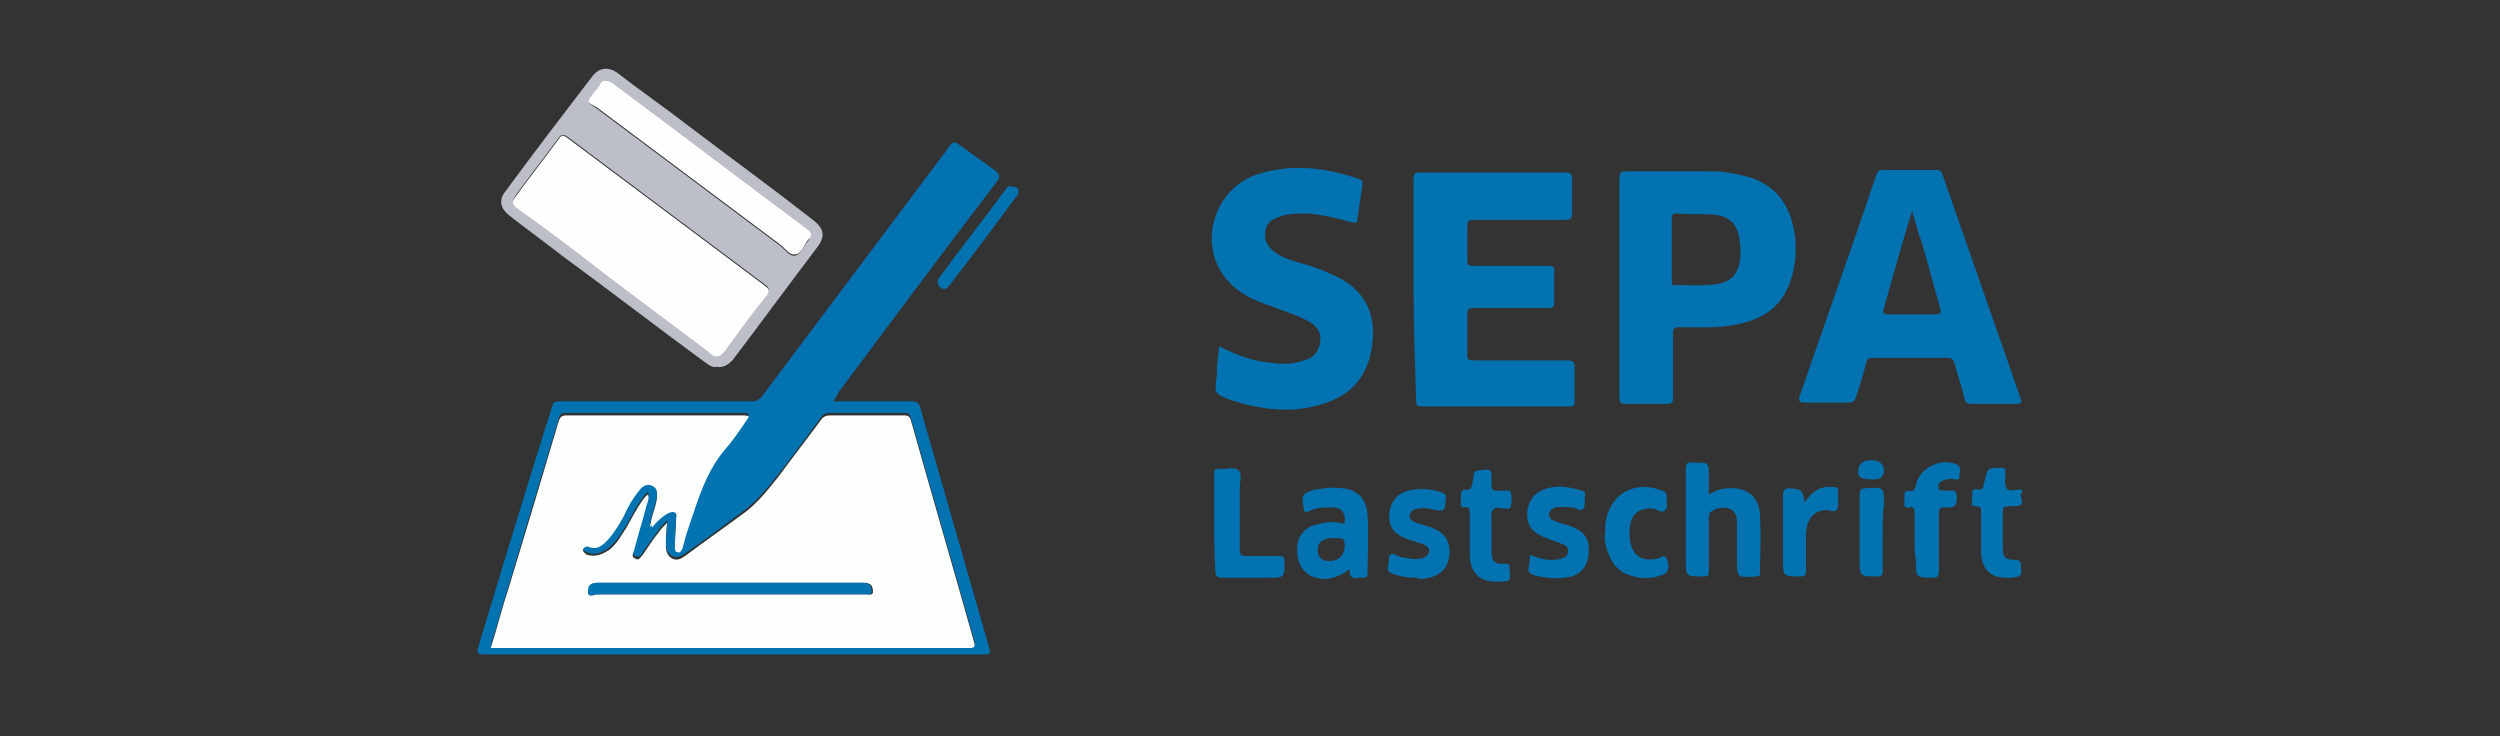 <?xml version="1.0" encoding="utf-8"?>
<!-- Generator: Adobe Illustrator 24.0.3, SVG Export Plug-In . SVG Version: 6.00 Build 0)  -->
<!DOCTYPE svg PUBLIC "-//W3C//DTD SVG 1.1//EN" "http://www.w3.org/Graphics/SVG/1.1/DTD/svg11.dtd">
<svg version="1.1" id="Ebene_1" xmlns:x="http://ns.adobe.com/Extensibility/1.0/" xmlns:i="http://ns.adobe.com/AdobeIllustrator/10.0/" xmlns:graph="http://ns.adobe.com/Graphs/1.0/"
	 xmlns="http://www.w3.org/2000/svg" xmlns:xlink="http://www.w3.org/1999/xlink" x="0px" y="0px" viewBox="0 0 195.6 57.6"
	 style="enable-background:new 0 0 195.6 57.6;" xml:space="preserve">
<rect x="0" y="0" width="195.6" height="57.6" fill="#333333" stroke="none"/>
<style type="text/css">
	.st0{fill:#0272B0;}
	.st1{fill:#BCBFC7;}
	.st2{fill:#FDFEFE;}
</style>
<g>
	<path class="st0" d="M65.2,31.4c2.1,0,4.1,0,6.1,0c0.4,0,0.6,0.1,0.7,0.5c1.8,6.3,3.6,12.5,5.4,18.8c0.1,0.4,0.1,0.5-0.4,0.5
		c-13.1,0-26.1,0-39.2,0c-0.4,0-0.5-0.1-0.4-0.5c1.9-6.3,3.8-12.6,5.8-18.9c0.1-0.4,0.3-0.4,0.6-0.4c5,0,10,0,15,0
		c0.4,0,0.6-0.1,0.9-0.5c4.8-6.4,9.6-12.8,14.4-19.2c0.5-0.7,0.5-0.7,1.2-0.2c0.8,0.6,1.7,1.2,2.5,1.8c0.4,0.3,0.5,0.5,0.2,0.9
		c-4.2,5.5-8.3,11-12.4,16.5C65.5,31,65.4,31.1,65.2,31.4z M51,41.1c0.4-0.4,0.8-0.8,1.2-1.1c0.2-0.1,0.3-0.2,0.6-0.1
		c0.2,0.1,0.1,0.3,0.1,0.5c0,0.7-0.1,1.4-0.1,2.2c0,0.2,0,0.4,0.2,0.4c0.2,0,0.4-0.1,0.4-0.3c0.1-0.4,0.2-0.7,0.3-1.1
		c0.8-2.3,1.3-4.7,3-6.6c0.7-0.8,1.3-1.7,1.9-2.6c-0.1-0.1-0.3-0.1-0.4-0.1c-4.6,0-9.3,0-13.9,0c-0.4,0-0.5,0.1-0.6,0.5
		c-1.3,4.3-2.6,8.6-3.9,13c-0.5,1.6-0.9,3.1-1.4,4.7c0.1,0,0.2,0,0.3,0c12.4,0,24.8,0,37.2,0c0.5,0,0.4-0.2,0.3-0.5
		c-1.6-5.7-3.3-11.5-4.9-17.2c-0.1-0.4-0.2-0.5-0.6-0.5c-1.9,0-3.8,0-5.7,0c-0.4,0-0.6,0.1-0.8,0.4c-1.1,1.5-2.2,3-3.3,4.4
		c-0.8,1-1.5,1.9-2.5,2.7c-1.6,1.2-3.2,2.4-4.8,3.5c-0.3,0.2-0.6,0.4-1,0.2c-0.4-0.2-0.5-0.6-0.5-1c0-0.5,0.1-1.1,0.1-1.8
		c-0.3,0.3-0.6,0.6-0.7,0.8c-0.4,0.6-0.8,1.1-1.2,1.7c-0.1,0.2-0.3,0.5-0.6,0.3c-0.3-0.1-0.1-0.4-0.1-0.6c0.3-1.2,0.7-2.4,1-3.6
		c0.1-0.2,0.2-0.5,0.1-0.8c-0.2,0.1-0.3,0.3-0.4,0.4c-0.5,0.7-0.9,1.5-1.3,2.2c-0.4,0.6-0.7,1.2-1.3,1.7c-0.5,0.4-1.1,0.7-1.8,0.4
		c-0.2-0.1-0.4-0.2-0.3-0.4c0-0.2,0.3-0.3,0.5-0.2c0.6,0.2,0.9-0.1,1.3-0.4c0.6-0.6,1-1.3,1.4-2c0.4-0.7,0.7-1.4,1.2-2
		c0.3-0.3,0.6-0.6,1-0.4c0.4,0.2,0.4,0.6,0.4,1c-0.1,0.7-0.4,1.3-0.5,2c-0.1,0.1-0.1,0.1,0,0.2C50.9,41.2,51,41.1,51,41.1z"/>
	<path class="st0" d="M156.1,31.6c-0.6,0-1.2,0-1.9,0c-0.3,0-0.4-0.1-0.5-0.4c-0.2-0.9-0.5-1.8-0.8-2.8c-0.1-0.3-0.2-0.4-0.5-0.4
		c-2,0-3.9,0-5.9,0c-0.3,0-0.4,0.1-0.5,0.4c-0.2,0.9-0.5,1.8-0.8,2.7c-0.1,0.3-0.2,0.4-0.6,0.4c-1.1,0-2.3,0-3.4,0
		c-0.4,0-0.5-0.1-0.4-0.5c1.5-4.3,3-8.6,4.5-12.9c0.5-1.5,1-2.9,1.5-4.4c0.1-0.3,0.2-0.4,0.6-0.4c1.4,0,2.7,0,4.1,0
		c0.3,0,0.4,0.1,0.5,0.4c2,5.8,4.1,11.7,6.1,17.5c0.1,0.3,0,0.4-0.3,0.4C157.4,31.6,156.8,31.6,156.1,31.6z M149.6,16.5
		c-0.8,2.6-1.5,5.1-2.2,7.6c-0.1,0.4-0.1,0.5,0.4,0.5c1.2,0,2.4,0,3.6,0c0.4,0,0.5-0.1,0.4-0.5c-0.5-1.7-0.9-3.3-1.4-5
		C150.1,18.3,149.9,17.5,149.6,16.5z"/>
	<path class="st0" d="M110.6,22.5c0-2.8,0-5.7,0-8.5c0-0.4,0.1-0.5,0.5-0.5c3.8,0,7.6,0,11.4,0c0.4,0,0.5,0.1,0.5,0.5
		c0,0.9,0,1.8,0,2.7c0,0.4-0.1,0.5-0.5,0.5c-2.4,0-4.8,0-7.2,0c-0.4,0-0.5,0.1-0.5,0.5c0,0.8,0,1.7,0,2.6c0,0.5,0.1,0.5,0.6,0.5
		c1.9,0,3.8,0,5.7,0c0.4,0,0.6,0.1,0.5,0.6c0,0.7,0,1.4,0,2.2c0,0.5-0.1,0.5-0.6,0.5c-1.9,0-3.8,0-5.7,0c-0.4,0-0.5,0.1-0.5,0.5
		c0,1,0,2.1,0,3.1c0,0.5,0.1,0.5,0.6,0.5c2.4,0,4.8,0,7.2,0c0.5,0,0.6,0.1,0.6,0.6c0,0.9,0,1.7,0,2.6c0,0.3-0.1,0.4-0.4,0.4
		c-3.9,0-7.8,0-11.6,0c-0.4,0-0.4-0.2-0.4-0.5C110.7,28.3,110.6,25.4,110.6,22.5z"/>
	<path class="st0" d="M126.7,22.5c0-2.8,0-5.7,0-8.5c0-0.5,0.1-0.6,0.6-0.6c2.2,0,4.4,0,6.5,0c1.1,0,2.1,0.2,3.2,0.5
		c1.7,0.6,2.7,1.7,3.2,3.4c0.4,1.4,0.4,2.9,0,4.3c-0.6,2.3-2.2,3.4-4.4,3.8c-1.5,0.3-3,0.2-4.4,0.2c-0.4,0-0.5,0.1-0.5,0.5
		c0,1.7,0,3.3,0,5c0,0.4-0.1,0.5-0.5,0.5c-1.1,0-2.1,0-3.2,0c-0.4,0-0.5-0.1-0.5-0.5C126.7,28.2,126.7,25.4,126.7,22.5z M130.8,19.6
		c0,0.8,0,1.6,0,2.4c0,0.2,0,0.4,0.3,0.3c1.1,0,2.3,0.1,3.4-0.1c0.9-0.2,1.4-0.7,1.6-1.6c0.1-0.6,0.1-1.3,0-1.9
		c-0.2-1.2-0.8-1.8-2-1.9c-1-0.1-1.9,0-2.9-0.1c-0.3,0-0.4,0.1-0.4,0.4C130.8,18,130.8,18.8,130.8,19.6z"/>
	<path class="st0" d="M95.4,27.1c1.4,0.7,2.7,1.2,4.2,1.3c0.8,0.1,1.6,0.1,2.4-0.2c0.8-0.2,1.2-0.7,1.3-1.5c0.1-0.8-0.4-1.3-1-1.6
		c-0.9-0.5-2-0.8-3-1.2c-1.2-0.4-2.3-0.9-3.2-1.9c-2.5-2.7-1.2-7.3,2.4-8.4c2.6-0.8,5.2-0.5,7.8,0.4c0.3,0.1,0.3,0.2,0.3,0.4
		c-0.1,0.9-0.3,1.9-0.4,2.8c0,0.3-0.2,0.2-0.4,0.2c-1.1-0.3-2.3-0.6-3.5-0.7c-0.8,0-1.6,0-2.3,0.3c-0.6,0.2-1,0.6-1,1.2
		c-0.1,0.6,0.2,1.1,0.7,1.5c0.8,0.6,1.8,0.8,2.8,1.1c0.7,0.2,1.3,0.5,2,0.8c2.1,1,3.1,2.7,2.9,5c-0.2,2.4-1.3,4.1-3.6,4.9
		c-2.5,0.9-5,0.6-7.5-0.2c-1.3-0.5-1.3-0.5-1.1-1.9C95.2,28.6,95.3,27.8,95.4,27.1z"/>
	<path class="st1" d="M56.1,28.7c-0.4,0.1-0.7-0.2-1-0.4c-3.7-2.7-7.3-5.5-11-8.2c-1.4-1.1-2.8-2.1-4.2-3.2c-0.8-0.6-0.9-1.3-0.3-2
		c2.2-3,4.5-6,6.8-9c0.5-0.6,1.2-0.7,1.9-0.2c1.8,1.4,3.7,2.7,5.5,4.1c3.3,2.5,6.6,4.9,9.8,7.4c0.9,0.7,1,1.3,0.3,2.2
		c-2.2,2.9-4.4,5.9-6.6,8.8C57,28.5,56.6,28.8,56.1,28.7z M56.1,27.9c0.3,0,0.4-0.2,0.5-0.4c1.1-1.5,2.3-3,3.4-4.5
		c0.2-0.3,0.2-0.5-0.1-0.7c-5.2-3.9-10.3-7.7-15.5-11.6c-0.3-0.2-0.5-0.2-0.7,0.1c-1.1,1.5-2.2,2.9-3.3,4.4
		c-0.4,0.6-0.4,0.7,0.2,1.1c1.7,1.2,3.3,2.5,5,3.7c3.3,2.5,6.5,4.9,9.8,7.4C55.7,27.6,55.9,27.8,56.1,27.9z M47.4,6.3
		c-0.1,0-0.2,0.1-0.3,0.2c-0.2,0.2-0.4,0.5-0.5,0.7C45.8,8.1,46,8,46.7,8.5c4.8,3.6,9.5,7.1,14.3,10.7c0.4,0.3,0.8,0.9,1.2,0.8
		c0.5-0.1,0.7-0.8,1-1.1c0.3-0.4,0.2-0.7-0.1-0.9c-5.1-3.8-10.1-7.6-15.2-11.4C47.7,6.4,47.6,6.3,47.4,6.3z"/>
	<path class="st0" d="M133.7,38.7c0.5-0.3,1-0.5,1.5-0.5c1.5-0.1,2.5,0.7,2.5,2.2c0.1,1.5,0,3,0,4.4c0,0.2,0,0.3-0.3,0.3
		c-1.5,0.1-1.5,0.1-1.5-1.3c0-1,0-2,0-2.9c0-0.5-0.1-0.9-0.6-1.1c-0.5-0.2-1.2,0-1.5,0.3c-0.1,0.2-0.1,0.3-0.1,0.5
		c0,1.4,0,2.7,0,4.1c0,0.4-0.1,0.4-0.5,0.4c-1.3,0-1.3,0-1.3-1.3c0-2.4,0-4.7,0-7.1c0-0.4,0.1-0.6,0.5-0.5c0.1,0,0.1,0,0.2,0
		c1.1,0,1.1,0,1.1,1.1C133.7,37.8,133.7,38.2,133.7,38.7z"/>
	<path class="st0" d="M105.2,41c0.1-0.9-0.2-1.3-1-1.3c-0.6,0-1.2,0-1.8,0.3c-0.2,0.1-0.4,0.1-0.4-0.2c0,0,0,0,0-0.1
		c-0.2-1-0.1-1.1,0.9-1.4c0.7-0.1,1.4-0.2,2.1-0.1c1.2,0.1,1.9,0.8,2,2.1c0.1,1.5,0,3,0,4.6c0,0.2-0.1,0.3-0.3,0.3
		c-0.1,0-0.3,0-0.4,0c-0.4,0.1-0.8,0-0.7-0.7c-0.6,0.5-1.3,0.8-2.1,0.8c-1.2-0.1-1.9-0.8-2-2c-0.1-1.3,0.5-2.1,1.7-2.3
		C103.8,40.8,104.5,40.8,105.2,41z M104.3,42.1c-0.8,0-1.2,0.3-1.2,0.9c0,0.6,0.3,0.9,0.9,0.9c0.7,0,1.1-0.4,1.2-1
		C105.2,42.1,105.2,42.1,104.3,42.1z"/>
	<path class="st0" d="M110.7,45.2c-0.6,0-1.2-0.1-1.7-0.3c-0.3-0.1-0.5-0.2-0.4-0.6c0.1-0.3,0-0.8,0.2-0.9c0.2-0.2,0.6,0.2,0.9,0.2
		c0.5,0.1,1,0.2,1.5,0.1c0.3-0.1,0.5-0.2,0.6-0.5c0.1-0.3-0.2-0.5-0.4-0.6c-0.5-0.2-1-0.3-1.5-0.5c-0.9-0.4-1.3-1-1.2-1.9
		c0.1-1.1,0.8-1.8,2-1.9c0.7-0.1,1.4,0,2,0.2c0.4,0.1,0.5,0.3,0.4,0.6c0,0.1,0,0.1,0,0.2c-0.1,0.7-0.1,0.7-0.8,0.6
		c-0.4-0.1-0.9-0.2-1.3-0.1c-0.3,0-0.6,0.1-0.7,0.5c-0.1,0.4,0.3,0.5,0.5,0.6c0.3,0.1,0.7,0.2,1,0.3c1.2,0.4,1.7,1.1,1.6,2.2
		c-0.1,1.2-0.9,1.8-2.2,1.9C111,45.3,110.9,45.2,110.7,45.2z"/>
	<path class="st0" d="M119.7,43.4c0.5,0.2,1,0.4,1.6,0.4c0.3,0,0.6,0,0.9-0.1c0.3-0.1,0.4-0.2,0.5-0.5c0-0.3-0.1-0.5-0.4-0.6
		c-0.4-0.2-0.9-0.3-1.3-0.5c-0.8-0.3-1.4-0.7-1.5-1.6c-0.1-1,0.4-1.9,1.3-2.2c1-0.4,2-0.2,3,0.1c0.2,0.1,0.3,0.2,0.2,0.4
		c0,0.3,0,0.8-0.1,1c-0.2,0.3-0.6-0.1-0.9-0.1c-0.4,0-0.9-0.1-1.3,0c-0.3,0.1-0.4,0.2-0.5,0.5c0,0.3,0.1,0.4,0.3,0.5
		c0.4,0.2,0.8,0.3,1.2,0.4c1.2,0.4,1.7,1,1.6,2.2c-0.1,1.1-0.7,1.8-1.9,1.9c-0.8,0.1-1.6,0-2.4-0.2c-0.3-0.1-0.5-0.3-0.4-0.6
		C119.7,44.1,119.7,43.7,119.7,43.4z"/>
	<path class="st0" d="M95,40.9c0-1.3,0-2.5,0-3.8c0-0.4,0.1-0.5,0.5-0.4c0.5,0,1.1-0.2,1.4,0.1c0.3,0.3,0.1,0.9,0.1,1.4
		c0,1.6,0,3.2,0,4.8c0,0.4,0.1,0.5,0.5,0.5c0.9,0,1.7,0,2.6,0c0.3,0,0.4,0.1,0.4,0.4c0,1.3,0,1.3-1.3,1.3c-1.2,0-2.4,0-3.6,0
		c-0.3,0-0.5-0.1-0.5-0.4C95,43.4,95,42.2,95,40.9z"/>
	<path class="st0" d="M149.8,42.4c0-0.8,0-1.6,0-2.3c0-0.3-0.1-0.5-0.4-0.4c-0.3,0.1-0.5-0.1-0.4-0.4c0-0.2,0-0.4,0-0.5
		c0-0.3,0.1-0.4,0.4-0.4c0.3,0.1,0.4-0.1,0.5-0.4c0.2-1.4,2.1-2.3,3.3-1.6c0.3,0.2,0.1,0.6,0.1,0.9c0,0.3-0.2,0.2-0.4,0.2
		c-0.3-0.1-0.6,0-0.9,0.1c-0.3,0.1-0.4,0.4-0.3,0.6c0,0.3,0.3,0.1,0.5,0.2c0.1,0,0.2,0,0.3,0c0.5-0.1,0.6,0.1,0.6,0.6
		c0,0.6-0.2,0.7-0.7,0.7c-0.7,0-0.7,0-0.7,0.7c0,1.4,0,2.9,0,4.3c0,0.3-0.1,0.5-0.4,0.5c-1.4,0-1.4,0-1.4-1.3
		C149.8,43.3,149.8,42.8,149.8,42.4z"/>
	<path class="st0" d="M125.6,41.6c0-0.1,0-0.3,0-0.6c0.3-2.3,2.2-3.5,4.5-2.6c0.2,0.1,0.3,0.2,0.3,0.4c0,0,0,0,0,0.1
		c0,0.3,0.1,0.8-0.1,1c-0.2,0.3-0.6,0-0.9-0.1c-1.2-0.1-1.8,0.4-1.9,1.6c0,0.2,0,0.4,0,0.6c0.1,1.4,0.9,2,2.2,1.7
		c0.2,0,0.5-0.4,0.7,0c0.3,0.7,0.1,1.2-0.4,1.3c-0.8,0.3-1.7,0.3-2.5,0c-1-0.3-1.5-1.1-1.8-2.1C125.6,42.6,125.5,42.1,125.6,41.6z"
		/>
	<path class="st0" d="M115,41.7c0-0.5,0-0.9,0-1.4c0-0.4,0-0.7-0.5-0.6c-0.2,0-0.2-0.1-0.2-0.3c0-0.2,0-0.4,0-0.6
		c0-0.3,0.1-0.5,0.4-0.5c0.3,0.1,0.4-0.1,0.5-0.4c0-0.3,0.1-0.5,0.1-0.7c0-0.3,0.2-0.4,0.4-0.4c1-0.1,1-0.2,1,0.9
		c0,0.7,0,0.7,0.7,0.7c0.3,0,0.7-0.1,0.8,0.1c0.1,0.3,0.1,0.7,0,1.1c0,0.2-0.2,0.2-0.3,0.2c-0.4,0-0.9-0.2-1.1,0.1
		c-0.2,0.3-0.1,0.8-0.1,1.2c0,0.7,0,1.4,0,2.1c0,0.7,0.3,1,1,0.9c0.4,0,0.4,0.1,0.4,0.4c0.1,1,0.1,1-0.9,1c-1.4,0.1-2.2-0.7-2.2-2.1
		C115,42.7,115,42.2,115,41.7z"/>
	<path class="st0" d="M158.1,38.8c0.3,0.8-0.1,0.8-0.6,0.8c-0.8,0-0.8,0-0.8,0.8c0,0.8,0,1.7,0,2.5c0,0.7,0.2,0.9,0.9,0.9
		c0.4,0,0.5,0.1,0.5,0.4c0.1,0.9,0.1,0.9-0.8,1c-1.5,0.1-2.3-0.6-2.3-2.1c0-1,0-2,0-3c0-0.3,0-0.5-0.4-0.5c-0.3,0-0.4-0.1-0.3-0.3
		c0-0.2,0-0.3,0-0.5c0-0.4,0-0.6,0.5-0.5c0.3,0,0.4-0.1,0.4-0.4c0-0.1,0-0.2,0.1-0.3c0.2-1,0.2-1,1.2-1c0.3,0,0.4,0,0.4,0.4
		c0,0.4-0.1,0.9,0.1,1.2c0.2,0.3,0.7,0.1,1.1,0.1C158.4,38.3,158,38.8,158.1,38.8z"/>
	<path class="st0" d="M141.2,39.3c0.6-0.9,1.3-1.3,2.2-1.2c0.3,0,0.5,0.1,0.4,0.5c0,0.1,0,0.2,0,0.3c0,0.3,0.1,0.7-0.1,1
		c-0.2,0.2-0.6,0-0.9,0c-0.9,0.1-1.4,0.7-1.5,1.7c0,1,0,2.1,0,3.1c0,0.3-0.1,0.4-0.4,0.4c-1.4,0-1.4,0-1.4-1.3c0-1.7,0-3.3,0-5
		c0-0.4,0.1-0.6,0.5-0.6C141,38.3,141,38.3,141.2,39.3z"/>
	<path class="st0" d="M147.3,41.7c0,1,0,2,0,3c0,0.3-0.1,0.4-0.4,0.4c-1.4,0-1.4,0-1.4-1.4c0-1.7,0-3.3,0-5c0-0.4,0.1-0.5,0.5-0.5
		c1.4-0.1,1.4-0.1,1.4,1.3C147.3,40.3,147.3,41,147.3,41.7z"/>
	<path class="st0" d="M79.7,15c0,0.2-0.1,0.3-0.2,0.4c-1.7,2.3-3.4,4.6-5.2,6.9c-0.2,0.3-0.4,0.4-0.7,0.2c-0.3-0.2-0.3-0.5-0.1-0.8
		c1.7-2.3,3.5-4.6,5.2-6.9c0.1-0.2,0.3-0.3,0.5-0.2C79.5,14.6,79.7,14.7,79.7,15z"/>
	<path class="st0" d="M146.3,37.5c-0.7,0-1-0.2-0.9-0.7c0-0.5,0.4-0.8,1-0.8c0.6,0,1,0.3,1,0.8C147.4,37.3,147.1,37.6,146.3,37.5z"
		/>
	<path class="st2" d="M50.9,41c0.1-0.7,0.4-1.3,0.5-2c0-0.4,0.1-0.8-0.4-1c-0.4-0.2-0.8,0.1-1,0.4c-0.5,0.6-0.9,1.3-1.2,2
		c-0.4,0.7-0.8,1.4-1.4,2c-0.4,0.4-0.8,0.6-1.3,0.4c-0.2-0.1-0.4,0-0.5,0.2c0,0.2,0.2,0.3,0.3,0.4c0.7,0.2,1.2,0,1.8-0.4
		c0.6-0.5,0.9-1.1,1.3-1.7c0.4-0.7,0.8-1.5,1.3-2.2c0.1-0.1,0.2-0.3,0.4-0.4c0.1,0.3,0,0.5-0.1,0.8c-0.3,1.2-0.7,2.4-1,3.6
		c-0.1,0.2-0.2,0.5,0.1,0.6c0.3,0.2,0.4-0.1,0.6-0.3c0.4-0.6,0.8-1.2,1.2-1.7c0.2-0.3,0.4-0.5,0.7-0.8c-0.1,0.7-0.1,1.2-0.1,1.8
		c0,0.4,0.1,0.8,0.5,1c0.4,0.2,0.7,0,1-0.2c1.6-1.2,3.2-2.3,4.8-3.5c1-0.8,1.7-1.7,2.5-2.7c1.1-1.5,2.2-2.9,3.3-4.4
		c0.2-0.3,0.4-0.4,0.8-0.4c1.9,0,3.8,0,5.7,0c0.4,0,0.5,0.1,0.6,0.5c1.6,5.7,3.3,11.5,4.9,17.2c0.1,0.3,0.1,0.5-0.3,0.5
		c-12.4,0-24.8,0-37.2,0c-0.1,0-0.2,0-0.3,0c0.5-1.6,0.9-3.2,1.4-4.7c1.3-4.3,2.6-8.6,3.9-13c0.1-0.3,0.2-0.5,0.6-0.5
		c4.6,0,9.3,0,13.9,0c0.1,0,0.2,0,0.4,0.1c-0.6,0.9-1.2,1.8-1.9,2.6c-1.6,1.9-2.2,4.3-3,6.6c-0.1,0.4-0.2,0.7-0.3,1.1
		c-0.1,0.2-0.2,0.4-0.4,0.3c-0.2,0-0.2-0.3-0.2-0.4c0-0.7,0.1-1.4,0.1-2.2c0-0.2,0.1-0.4-0.1-0.5c-0.2-0.1-0.4,0-0.6,0.1
		c-0.5,0.3-0.9,0.7-1.2,1.1C51,41,51,41,50.9,41z M57.1,46.5c1.8,0,3.6,0,5.4,0c1.8,0,3.6,0,5.4,0c0.1,0,0.4,0.1,0.4-0.2
		c0-0.5-0.2-0.7-0.7-0.7c-2.8,0-5.7,0-8.5,0c-4.1,0-8.2,0-12.3,0c-0.6,0-0.7,0.3-0.7,0.7c0,0.5,0.4,0.2,0.6,0.2
		C50.2,46.5,53.6,46.5,57.1,46.5z"/>
	<path class="st2" d="M51,41.1c0,0-0.1,0.1-0.1,0.1c-0.1-0.1,0-0.2,0-0.2C51,41,51,41,51,41.1z"/>
	<path class="st2" d="M56.1,27.9c-0.3,0-0.5-0.2-0.7-0.4c-3.3-2.5-6.6-4.9-9.8-7.4c-1.7-1.3-3.3-2.5-5-3.7c-0.6-0.4-0.6-0.6-0.2-1.1
		c1.1-1.5,2.2-2.9,3.3-4.4c0.2-0.3,0.3-0.4,0.7-0.1c5.2,3.9,10.3,7.7,15.5,11.6c0.3,0.2,0.3,0.4,0.1,0.7c-1.2,1.5-2.3,3-3.4,4.5
		C56.5,27.7,56.4,27.9,56.1,27.9z"/>
	<path class="st2" d="M47.4,6.3c0.2,0,0.3,0.1,0.5,0.2c5.1,3.8,10.1,7.6,15.2,11.4c0.4,0.3,0.5,0.5,0.1,0.9c-0.3,0.4-0.5,1.1-1,1.1
		c-0.4,0.1-0.8-0.5-1.2-0.8c-4.8-3.6-9.5-7.1-14.3-10.7C46,8,45.8,8.1,46.5,7.2C46.7,7,46.9,6.7,47,6.5C47.1,6.4,47.2,6.3,47.4,6.3z
		"/>
	<path class="st0" d="M57.1,46.5c-3.5,0-7,0-10.5,0c-0.2,0-0.6,0.3-0.6-0.2c0-0.4,0.1-0.7,0.7-0.7c4.1,0,8.2,0,12.3,0
		c2.8,0,5.7,0,8.5,0c0.5,0,0.7,0.2,0.7,0.7c0,0.3-0.3,0.2-0.4,0.2c-1.8,0-3.6,0-5.4,0C60.7,46.5,58.9,46.5,57.1,46.5z"/>
</g>
</svg>
